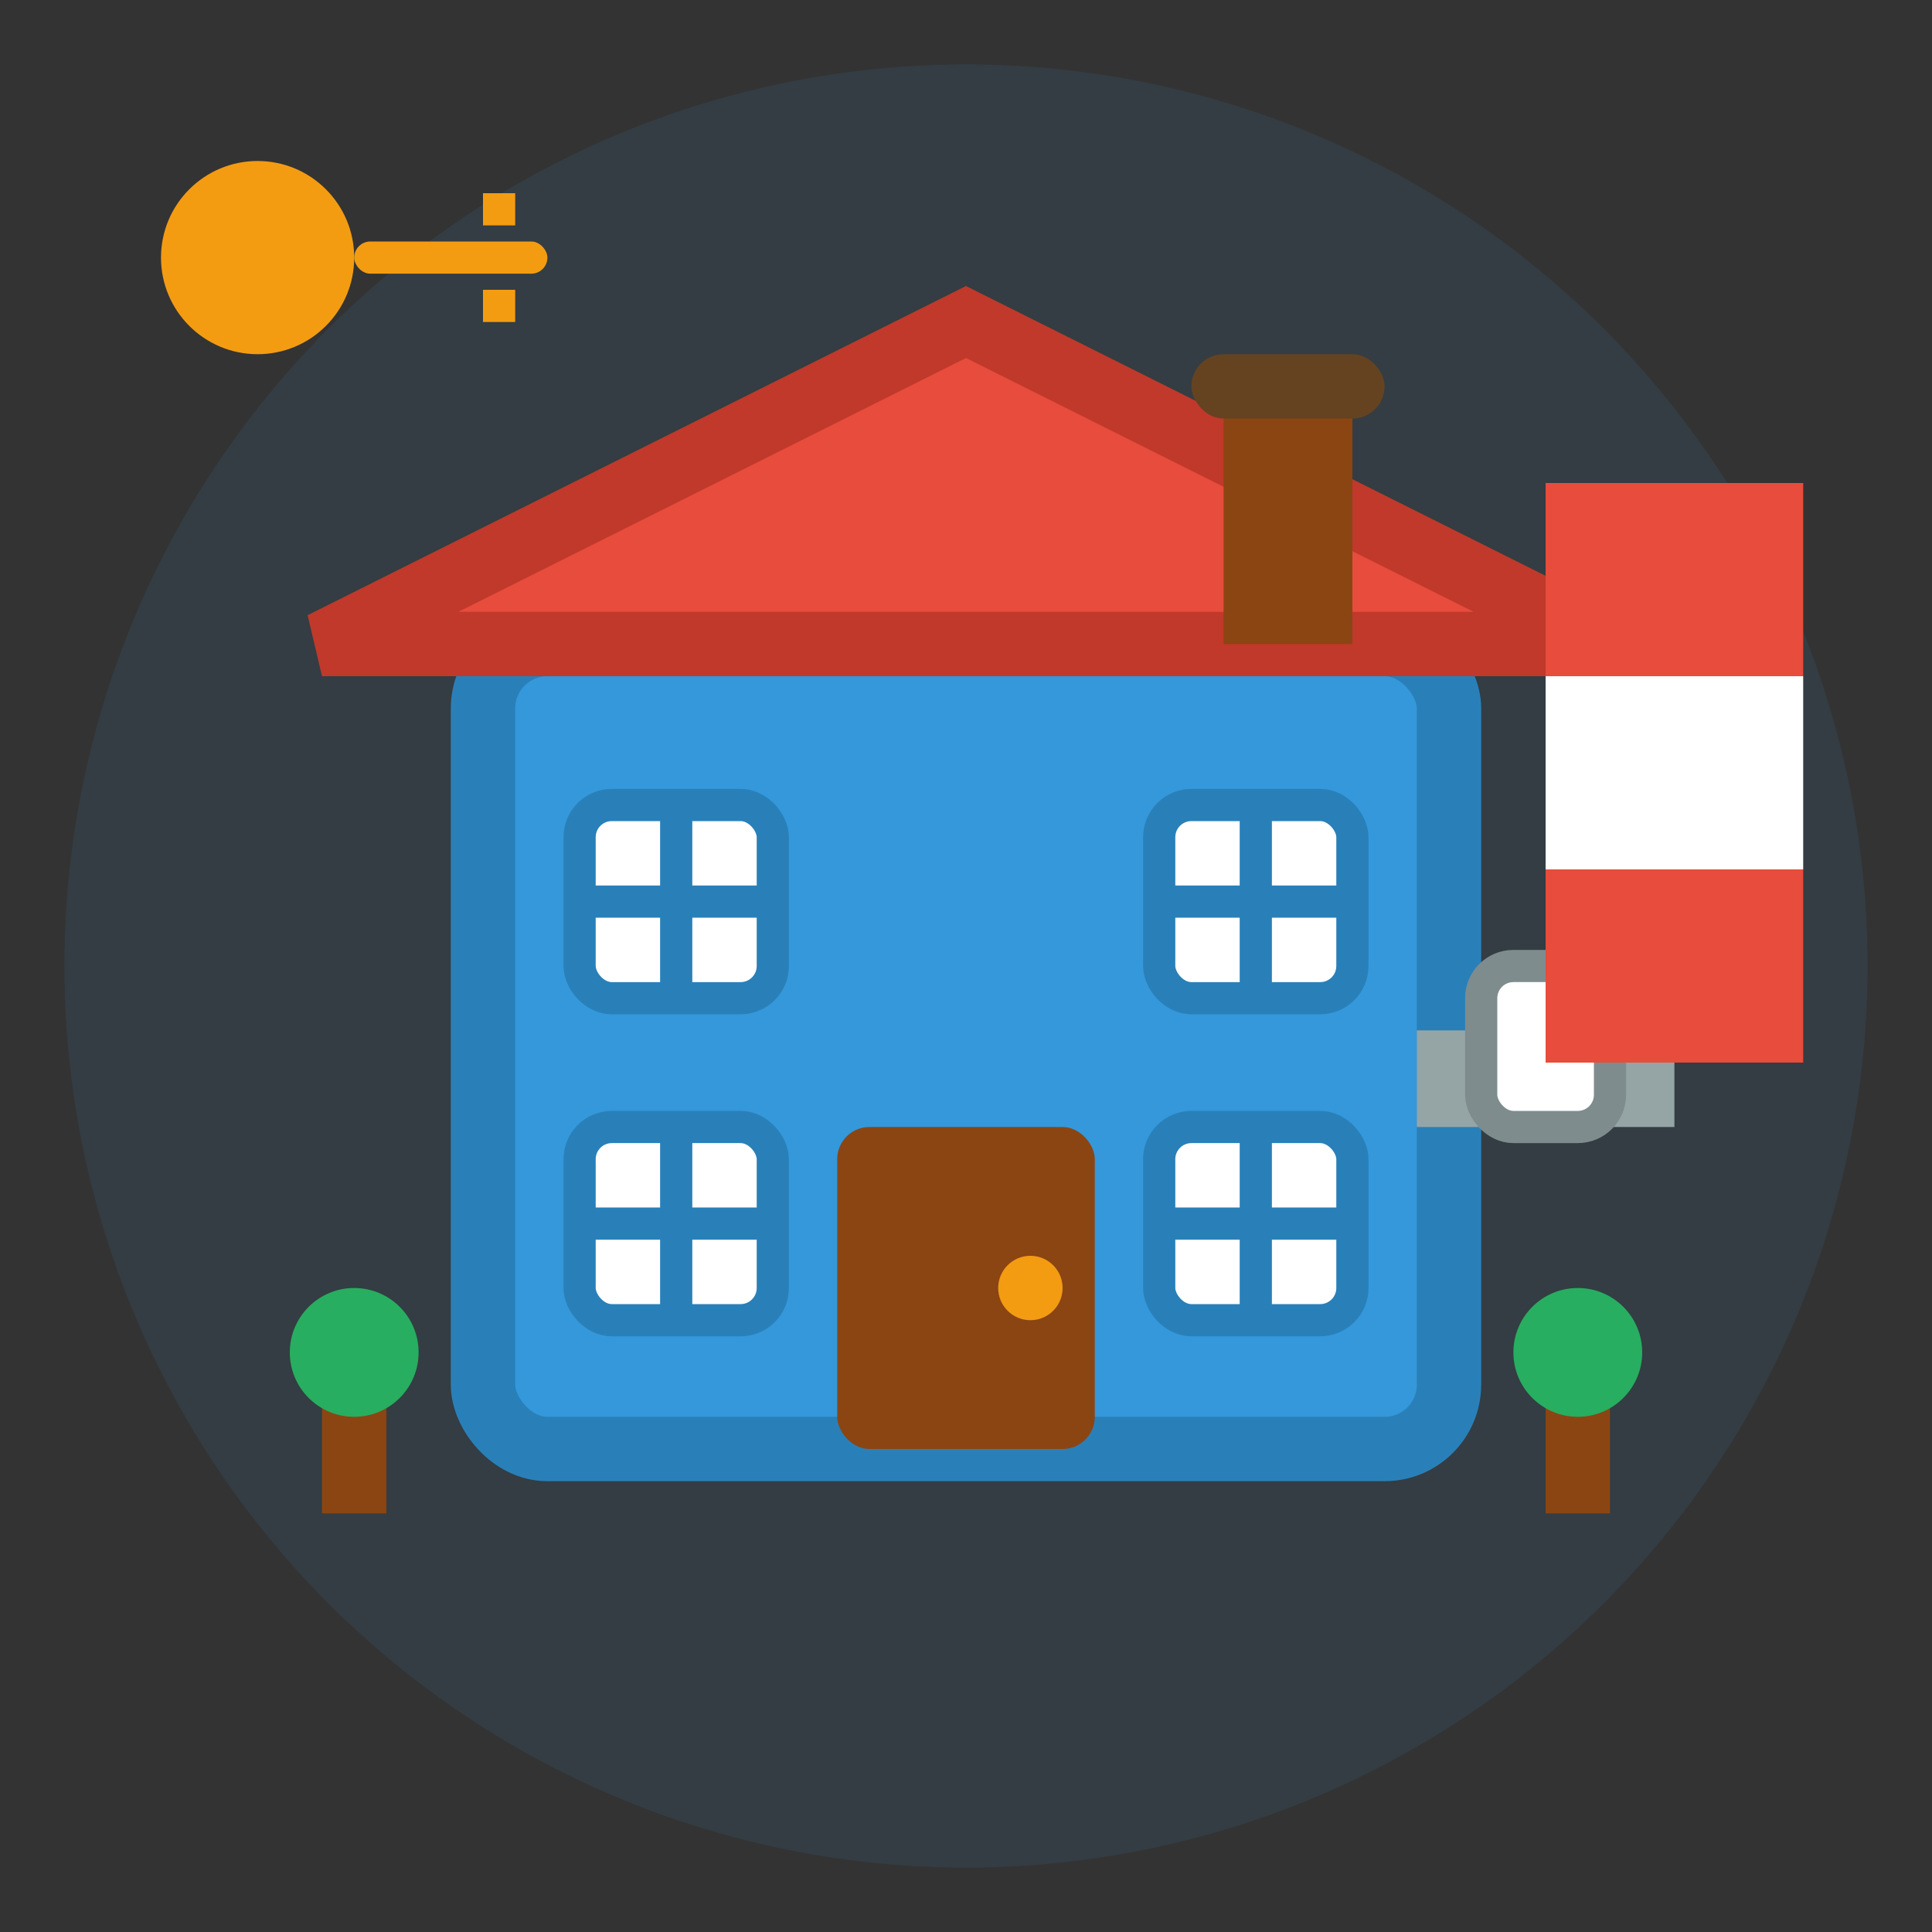 <svg width="60" height="60" viewBox="0 0 60 60" fill="none" xmlns="http://www.w3.org/2000/svg">
  <rect x="0" y="0" width="60" height="60" fill="#333333" stroke="none"/>
  <!-- Background -->
  <circle cx="30" cy="30" r="28" fill="#3498db" opacity="0.1"/>
  
  <!-- Building base -->
  <rect x="15" y="20" width="30" height="25" fill="#3498db" stroke="#2980b9" stroke-width="2" rx="2"/>
  
  <!-- Roof -->
  <polygon points="10,20 30,10 50,20" fill="#e74c3c" stroke="#c0392b" stroke-width="2"/>
  
  <!-- Chimney -->
  <rect x="38" y="12" width="4" height="8" fill="#8b4513"/>
  <rect x="37" y="11" width="6" height="2" fill="#654321" rx="1"/>
  
  <!-- Door -->
  <rect x="26" y="35" width="8" height="10" fill="#8b4513" rx="1"/>
  <circle cx="32" cy="40" r="1" fill="#f39c12"/>
  
  <!-- Windows -->
  <rect x="18" y="25" width="6" height="6" fill="white" stroke="#2980b9" stroke-width="1" rx="1"/>
  <line x1="21" y1="25" x2="21" y2="31" stroke="#2980b9" stroke-width="1"/>
  <line x1="18" y1="28" x2="24" y2="28" stroke="#2980b9" stroke-width="1"/>
  
  <rect x="36" y="25" width="6" height="6" fill="white" stroke="#2980b9" stroke-width="1" rx="1"/>
  <line x1="39" y1="25" x2="39" y2="31" stroke="#2980b9" stroke-width="1"/>
  <line x1="36" y1="28" x2="42" y2="28" stroke="#2980b9" stroke-width="1"/>
  
  <rect x="18" y="35" width="6" height="6" fill="white" stroke="#2980b9" stroke-width="1" rx="1"/>
  <line x1="21" y1="35" x2="21" y2="41" stroke="#2980b9" stroke-width="1"/>
  <line x1="18" y1="38" x2="24" y2="38" stroke="#2980b9" stroke-width="1"/>
  
  <rect x="36" y="35" width="6" height="6" fill="white" stroke="#2980b9" stroke-width="1" rx="1"/>
  <line x1="39" y1="35" x2="39" y2="41" stroke="#2980b9" stroke-width="1"/>
  <line x1="36" y1="38" x2="42" y2="38" stroke="#2980b9" stroke-width="1"/>
  
  <!-- Balcony -->
  <rect x="44" y="32" width="8" height="3" fill="#95a5a6"/>
  <rect x="46" y="30" width="4" height="5" fill="white" stroke="#7f8c8d" stroke-width="1" rx="1"/>
  
  <!-- Garden elements -->
  <rect x="10" y="43" width="2" height="4" fill="#8b4513"/>
  <circle cx="11" cy="42" r="2" fill="#27ae60"/>
  
  <rect x="48" y="43" width="2" height="4" fill="#8b4513"/>
  <circle cx="49" cy="42" r="2" fill="#27ae60"/>
  
  <!-- Key icon -->
  <g transform="translate(5, 5)">
    <circle cx="3" cy="3" r="3" fill="#f39c12"/>
    <rect x="6" y="2.5" width="6" height="1" fill="#f39c12" rx="0.5"/>
    <rect x="10" y="1" width="1" height="1" fill="#f39c12"/>
    <rect x="10" y="4" width="1" height="1" fill="#f39c12"/>
  </g>
  
  <!-- Austrian flag -->
  <rect x="48" y="15" width="8" height="6" fill="#e74c3c"/>
  <rect x="48" y="21" width="8" height="6" fill="white"/>
  <rect x="48" y="27" width="8" height="6" fill="#e74c3c"/>
</svg>
